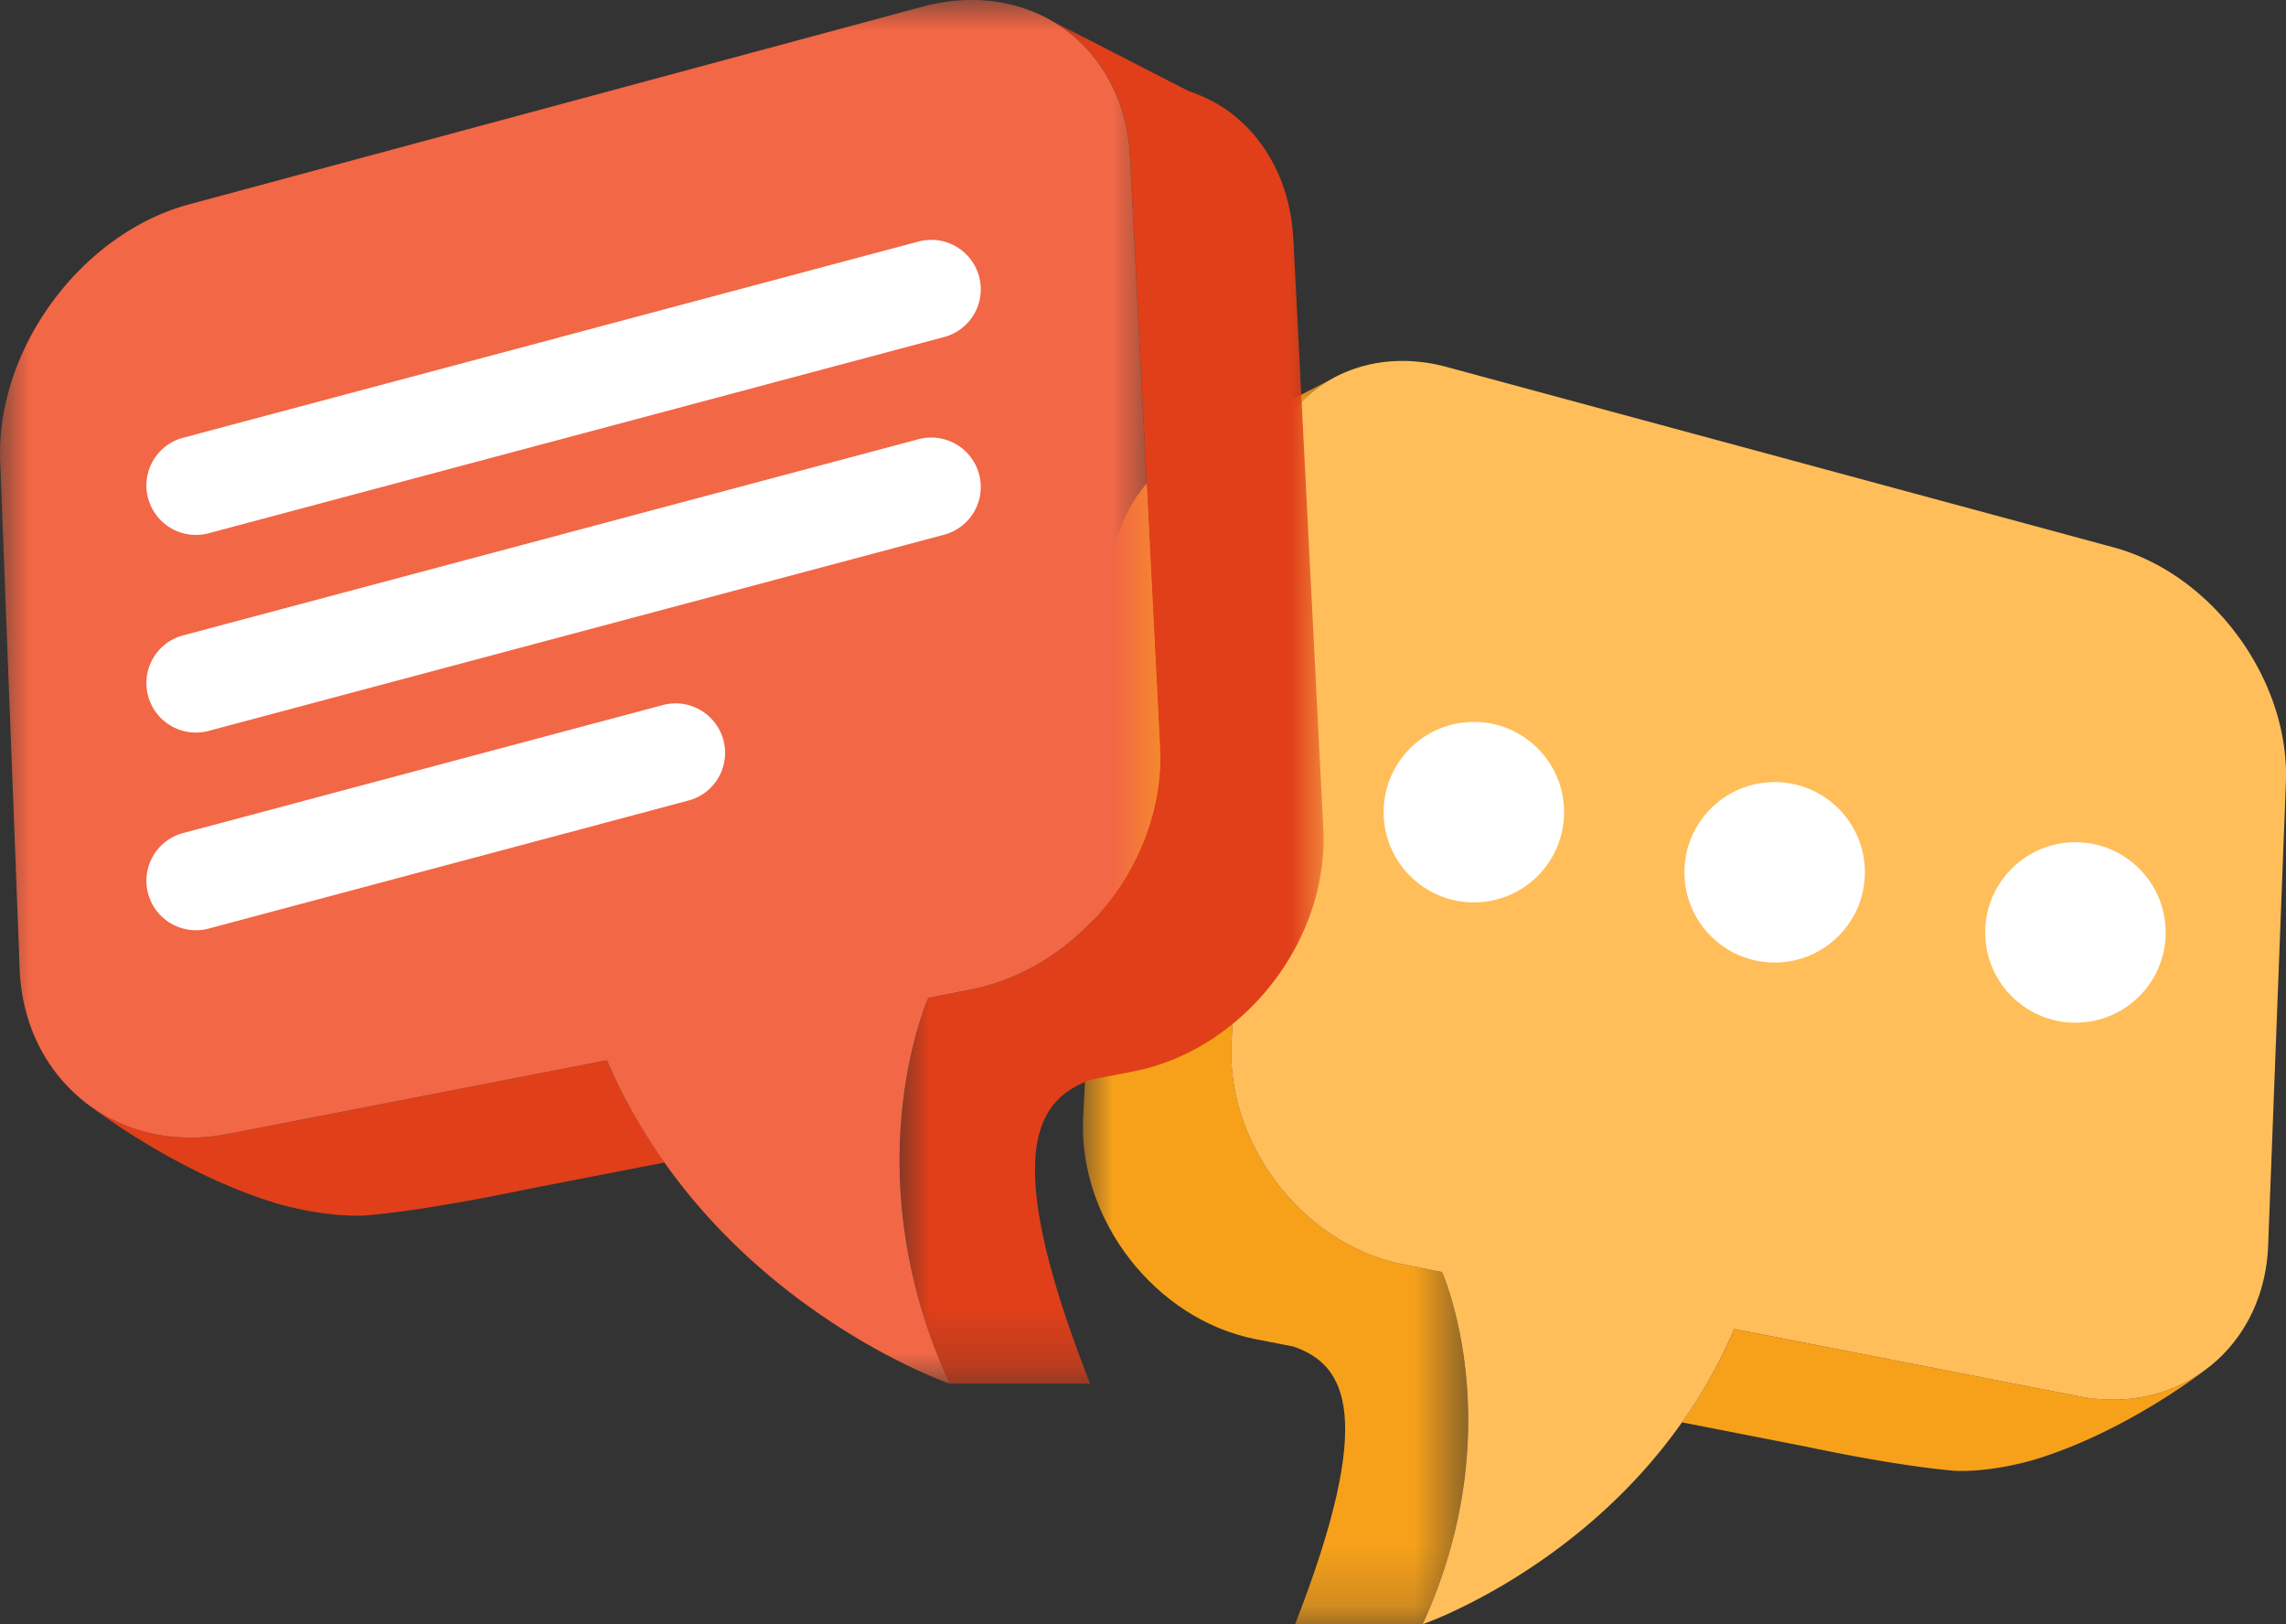 <svg xmlns="http://www.w3.org/2000/svg" xmlns:xlink="http://www.w3.org/1999/xlink" width="38" height="27" xmlns:v="https://vecta.io/nano"><rect width="100%" height="100%" fill="#333333" stroke="none"/><defs><path id="A" d="M0 0h6.406v20.805H0z"/><path id="B" d="M0 0h7.046v22.786H0z"/><path id="C" d="M0 0h19.287v23H0z"/></defs><g fill="none" fill-rule="evenodd"><g transform="translate(18 6)"><path d="m18.797 16.74-.027.022a.113.113 0 0 1 .027-.029v.007z" fill="#c72263"/><g transform="translate(0 .195)"><mask id="D" fill="#fff"><use xlink:href="#A"/></mask><path d="M.456 3.436c.043-.846.414-1.524.975-1.94v-.002h.003c.18-.134.385-.23.599-.305L4.339 0v.003c-.803.35-1.363 1.142-1.417 2.193l-.451 8.945c-.085 1.702 1.206 3.36 2.87 3.685l.629.124s1.168 2.602-.322 5.855h-2.12c1.35-3.46.848-4.313-.024-4.616l-.63-.123C1.212 15.741-.08 14.083.005 12.38l.452-8.944z" fill="#f7a11a" mask="url(#D)"/></g><path d="M16.558 17.21c.826.162 1.59-.036 2.158-.484-.14.112-1.41 1.087-2.906 1.54-.785.224-1.315.183-1.334.181-.994-.085-2.42-.393-2.423-.394l-2.094-.41a8.31 8.31 0 0 0 .87-1.55l5.73 1.118z" fill="#f7a11a"/><path d="M5.342 15.021c-1.665-.324-2.956-1.983-2.871-3.685l.451-8.945C2.976 1.34 3.536.548 4.34.198c.499-.217 1.09-.266 1.716-.096L17.139 3.1c1.637.444 2.924 2.2 2.859 3.903l-.295 7.702c-.032.843-.397 1.544-.958 1.999a3.42 3.42 0 0 1-.029.022c-.568.448-1.332.646-2.158.485l-5.73-1.119a8.274 8.274 0 0 1-.869 1.552C8.22 20.114 5.648 21 5.648 21c1.49-3.253.323-5.855.322-5.855l-.628-.124z" fill="#ffbe59"/><g fill="#fff"><circle cx="6.5" cy="7.5" r="1.5"/><circle cx="11.5" cy="8.5" r="1.5"/><circle cx="16.5" cy="9.5" r="1.5"/></g></g><g transform="translate(14.954 .214)"><mask id="E" fill="#fff"><use xlink:href="#B"/></mask><path d="M6.545 3.763c-.047-.927-.455-1.67-1.073-2.125v-.001l-.003-.002a2.474 2.474 0 0 0-.66-.333L2.274 0l-.001.003c.885.383 1.501 1.25 1.56 2.402l.496 9.796c.094 1.865-1.327 3.681-3.158 4.037l-.691.135c0 .001-1.284 2.85.354 6.413h2.332c-1.484-3.79-.933-4.724.027-5.055l.692-.135c1.83-.356 3.252-2.172 3.158-4.037l-.497-9.796z" fill="#e03f19" mask="url(#E)"/></g><path d="M1.412 18.334l.039.031c-.015-.012-.025-.029-.04-.04v.01z" fill="#c72263"/><path d="M3.786 18.85c-.908.176-1.748-.04-2.374-.53.155.121 1.552 1.19 3.197 1.687.864.244 1.446.199 1.468.197 1.094-.093 2.662-.431 2.665-.432l2.303-.448a9.096 9.096 0 0 1-.956-1.699L3.786 18.85z" fill="#e03f19"/><mask id="F" fill="#fff"><use xlink:href="#C"/></mask><path d="M15.433 16.587l.692-.135c1.83-.356 3.251-2.172 3.157-4.037l-.496-9.796C18.727 1.468 18.11.6 17.226.217 16.678-.02 16.028-.074 15.34.11L3.147 3.396C1.347 3.88-.07 5.805.003 7.67l.324 8.435c.035.924.437 1.692 1.054 2.19l.005.005.026.02c.626.49 1.466.706 2.374.53l6.303-1.225a9.12 9.12 0 0 0 .956 1.7C12.958 22.027 15.787 23 15.787 23c-1.638-3.563-.355-6.412-.354-6.413" fill="#f26746" mask="url(#F)"/><path d="M3.043 7.277l12.225-3.262a.823.823 0 0 1 1.007.582.82.82 0 0 1-.58 1.005L3.47 8.864a.823.823 0 0 1-1.008-.582.82.82 0 0 1 .58-1.005zm0 3.285l12.225-3.261a.823.823 0 0 1 1.007.582.82.82 0 0 1-.58 1.005L3.47 12.149a.823.823 0 0 1-1.008-.581.82.82 0 0 1 .58-1.006zm0 3.286l7.975-2.128a.823.823 0 0 1 1.007.582.82.82 0 0 1-.58 1.005L3.47 15.435a.823.823 0 0 1-1.008-.582.82.82 0 0 1 .58-1.005z" fill="#fff"/></g></svg>